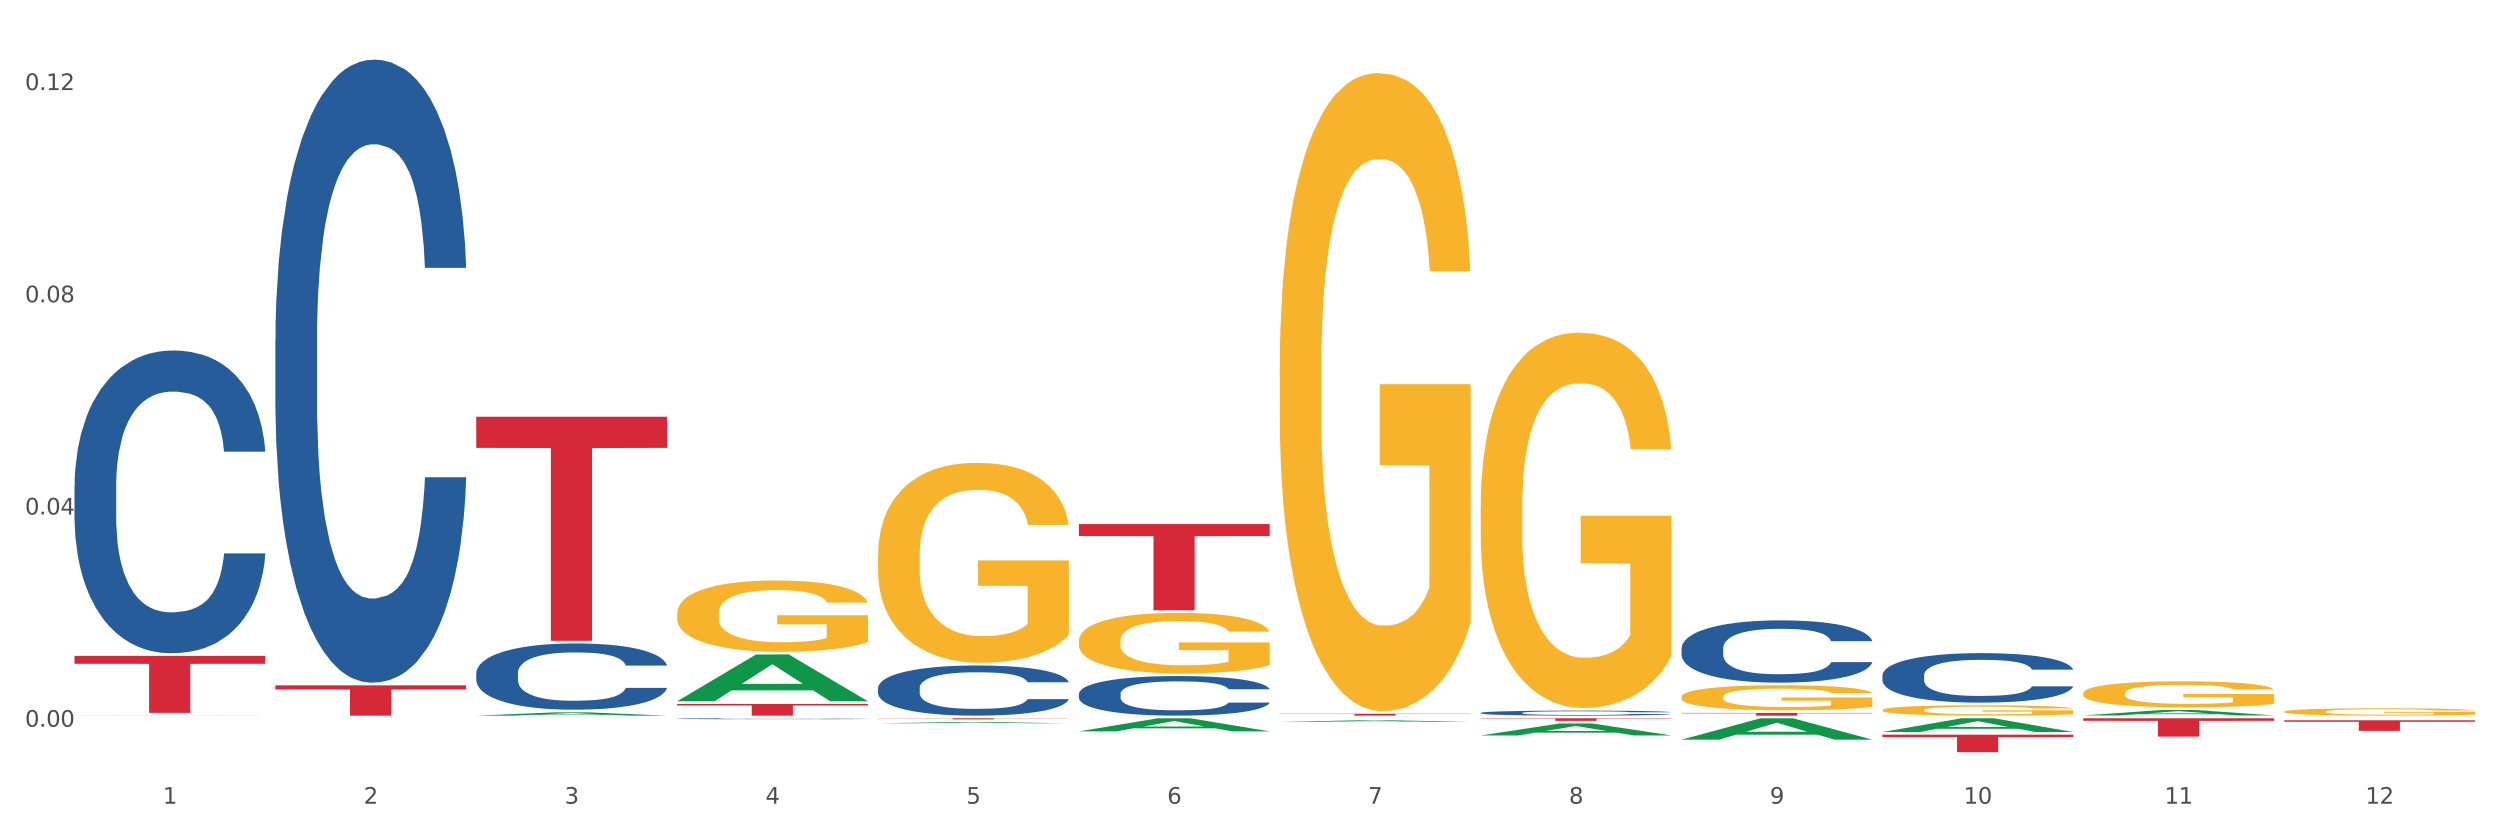 <?xml version="1.0" encoding="utf-8" standalone="no"?>
<!DOCTYPE svg PUBLIC "-//W3C//DTD SVG 1.1//EN"
  "http://www.w3.org/Graphics/SVG/1.1/DTD/svg11.dtd">
<svg xmlns:xlink="http://www.w3.org/1999/xlink" width="1080pt" height="360pt" viewBox="0 0 1080 360" xmlns="http://www.w3.org/2000/svg" version="1.1">
 <rect x="0" y="0" width="1080" height="360" fill="#333333" stroke="none"/>
 <defs>
  <style type="text/css">*{stroke-linejoin: round; stroke-linecap: butt}</style>
 </defs>
 <g id="figure_1">
  <g id="patch_1">
   <path d="M 0 360 
L 1080 360 
L 1080 0 
L 0 0 
z
" style="fill: #ffffff; stroke: #ffffff; stroke-linejoin: miter"/>
  </g>
  <g id="axes_1">
   <g id="matplotlib.axis_1">
    <g id="xtick_1">
     <g id="text_1">
      <!-- 1 -->
      <g style="fill: #4d4d4d" transform="translate(70.342 347.204) scale(0.096 -0.096)">
       <defs>
        <path id="DejaVuSans-31" d="M 794 531 
L 1825 531 
L 1825 4091 
L 703 3866 
L 703 4441 
L 1819 4666 
L 2450 4666 
L 2450 531 
L 3481 531 
L 3481 0 
L 794 0 
L 794 531 
z
" transform="scale(0.016)"/>
       </defs>
       <use xlink:href="#DejaVuSans-31"/>
      </g>
     </g>
    </g>
    <g id="xtick_2">
     <g id="text_2">
      <!-- 2 -->
      <g style="fill: #4d4d4d" transform="translate(157.122 347.204) scale(0.096 -0.096)">
       <defs>
        <path id="DejaVuSans-32" d="M 1228 531 
L 3431 531 
L 3431 0 
L 469 0 
L 469 531 
Q 828 903 1448 1529 
Q 2069 2156 2228 2338 
Q 2531 2678 2651 2914 
Q 2772 3150 2772 3378 
Q 2772 3750 2511 3984 
Q 2250 4219 1831 4219 
Q 1534 4219 1204 4116 
Q 875 4013 500 3803 
L 500 4441 
Q 881 4594 1212 4672 
Q 1544 4750 1819 4750 
Q 2544 4750 2975 4387 
Q 3406 4025 3406 3419 
Q 3406 3131 3298 2873 
Q 3191 2616 2906 2266 
Q 2828 2175 2409 1742 
Q 1991 1309 1228 531 
z
" transform="scale(0.016)"/>
       </defs>
       <use xlink:href="#DejaVuSans-32"/>
      </g>
     </g>
    </g>
    <g id="xtick_3">
     <g id="text_3">
      <!-- 3 -->
      <g style="fill: #4d4d4d" transform="translate(243.902 347.204) scale(0.096 -0.096)">
       <defs>
        <path id="DejaVuSans-33" d="M 2597 2516 
Q 3050 2419 3304 2112 
Q 3559 1806 3559 1356 
Q 3559 666 3084 287 
Q 2609 -91 1734 -91 
Q 1441 -91 1130 -33 
Q 819 25 488 141 
L 488 750 
Q 750 597 1062 519 
Q 1375 441 1716 441 
Q 2309 441 2620 675 
Q 2931 909 2931 1356 
Q 2931 1769 2642 2001 
Q 2353 2234 1838 2234 
L 1294 2234 
L 1294 2753 
L 1863 2753 
Q 2328 2753 2575 2939 
Q 2822 3125 2822 3475 
Q 2822 3834 2567 4026 
Q 2313 4219 1838 4219 
Q 1578 4219 1281 4162 
Q 984 4106 628 3988 
L 628 4550 
Q 988 4650 1302 4700 
Q 1616 4750 1894 4750 
Q 2613 4750 3031 4423 
Q 3450 4097 3450 3541 
Q 3450 3153 3228 2886 
Q 3006 2619 2597 2516 
z
" transform="scale(0.016)"/>
       </defs>
       <use xlink:href="#DejaVuSans-33"/>
      </g>
     </g>
    </g>
    <g id="xtick_4">
     <g id="text_4">
      <!-- 4 -->
      <g style="fill: #4d4d4d" transform="translate(330.683 347.204) scale(0.096 -0.096)">
       <defs>
        <path id="DejaVuSans-34" d="M 2419 4116 
L 825 1625 
L 2419 1625 
L 2419 4116 
z
M 2253 4666 
L 3047 4666 
L 3047 1625 
L 3713 1625 
L 3713 1100 
L 3047 1100 
L 3047 0 
L 2419 0 
L 2419 1100 
L 313 1100 
L 313 1709 
L 2253 4666 
z
" transform="scale(0.016)"/>
       </defs>
       <use xlink:href="#DejaVuSans-34"/>
      </g>
     </g>
    </g>
    <g id="xtick_5">
     <g id="text_5">
      <!-- 5 -->
      <g style="fill: #4d4d4d" transform="translate(417.463 347.204) scale(0.096 -0.096)">
       <defs>
        <path id="DejaVuSans-35" d="M 691 4666 
L 3169 4666 
L 3169 4134 
L 1269 4134 
L 1269 2991 
Q 1406 3038 1543 3061 
Q 1681 3084 1819 3084 
Q 2600 3084 3056 2656 
Q 3513 2228 3513 1497 
Q 3513 744 3044 326 
Q 2575 -91 1722 -91 
Q 1428 -91 1123 -41 
Q 819 9 494 109 
L 494 744 
Q 775 591 1075 516 
Q 1375 441 1709 441 
Q 2250 441 2565 725 
Q 2881 1009 2881 1497 
Q 2881 1984 2565 2268 
Q 2250 2553 1709 2553 
Q 1456 2553 1204 2497 
Q 953 2441 691 2322 
L 691 4666 
z
" transform="scale(0.016)"/>
       </defs>
       <use xlink:href="#DejaVuSans-35"/>
      </g>
     </g>
    </g>
    <g id="xtick_6">
     <g id="text_6">
      <!-- 6 -->
      <g style="fill: #4d4d4d" transform="translate(504.243 347.204) scale(0.096 -0.096)">
       <defs>
        <path id="DejaVuSans-36" d="M 2113 2584 
Q 1688 2584 1439 2293 
Q 1191 2003 1191 1497 
Q 1191 994 1439 701 
Q 1688 409 2113 409 
Q 2538 409 2786 701 
Q 3034 994 3034 1497 
Q 3034 2003 2786 2293 
Q 2538 2584 2113 2584 
z
M 3366 4563 
L 3366 3988 
Q 3128 4100 2886 4159 
Q 2644 4219 2406 4219 
Q 1781 4219 1451 3797 
Q 1122 3375 1075 2522 
Q 1259 2794 1537 2939 
Q 1816 3084 2150 3084 
Q 2853 3084 3261 2657 
Q 3669 2231 3669 1497 
Q 3669 778 3244 343 
Q 2819 -91 2113 -91 
Q 1303 -91 875 529 
Q 447 1150 447 2328 
Q 447 3434 972 4092 
Q 1497 4750 2381 4750 
Q 2619 4750 2861 4703 
Q 3103 4656 3366 4563 
z
" transform="scale(0.016)"/>
       </defs>
       <use xlink:href="#DejaVuSans-36"/>
      </g>
     </g>
    </g>
    <g id="xtick_7">
     <g id="text_7">
      <!-- 7 -->
      <g style="fill: #4d4d4d" transform="translate(591.024 347.204) scale(0.096 -0.096)">
       <defs>
        <path id="DejaVuSans-37" d="M 525 4666 
L 3525 4666 
L 3525 4397 
L 1831 0 
L 1172 0 
L 2766 4134 
L 525 4134 
L 525 4666 
z
" transform="scale(0.016)"/>
       </defs>
       <use xlink:href="#DejaVuSans-37"/>
      </g>
     </g>
    </g>
    <g id="xtick_8">
     <g id="text_8">
      <!-- 8 -->
      <g style="fill: #4d4d4d" transform="translate(677.804 347.204) scale(0.096 -0.096)">
       <defs>
        <path id="DejaVuSans-38" d="M 2034 2216 
Q 1584 2216 1326 1975 
Q 1069 1734 1069 1313 
Q 1069 891 1326 650 
Q 1584 409 2034 409 
Q 2484 409 2743 651 
Q 3003 894 3003 1313 
Q 3003 1734 2745 1975 
Q 2488 2216 2034 2216 
z
M 1403 2484 
Q 997 2584 770 2862 
Q 544 3141 544 3541 
Q 544 4100 942 4425 
Q 1341 4750 2034 4750 
Q 2731 4750 3128 4425 
Q 3525 4100 3525 3541 
Q 3525 3141 3298 2862 
Q 3072 2584 2669 2484 
Q 3125 2378 3379 2068 
Q 3634 1759 3634 1313 
Q 3634 634 3220 271 
Q 2806 -91 2034 -91 
Q 1263 -91 848 271 
Q 434 634 434 1313 
Q 434 1759 690 2068 
Q 947 2378 1403 2484 
z
M 1172 3481 
Q 1172 3119 1398 2916 
Q 1625 2713 2034 2713 
Q 2441 2713 2670 2916 
Q 2900 3119 2900 3481 
Q 2900 3844 2670 4047 
Q 2441 4250 2034 4250 
Q 1625 4250 1398 4047 
Q 1172 3844 1172 3481 
z
" transform="scale(0.016)"/>
       </defs>
       <use xlink:href="#DejaVuSans-38"/>
      </g>
     </g>
    </g>
    <g id="xtick_9">
     <g id="text_9">
      <!-- 9 -->
      <g style="fill: #4d4d4d" transform="translate(764.584 347.204) scale(0.096 -0.096)">
       <defs>
        <path id="DejaVuSans-39" d="M 703 97 
L 703 672 
Q 941 559 1184 500 
Q 1428 441 1663 441 
Q 2288 441 2617 861 
Q 2947 1281 2994 2138 
Q 2813 1869 2534 1725 
Q 2256 1581 1919 1581 
Q 1219 1581 811 2004 
Q 403 2428 403 3163 
Q 403 3881 828 4315 
Q 1253 4750 1959 4750 
Q 2769 4750 3195 4129 
Q 3622 3509 3622 2328 
Q 3622 1225 3098 567 
Q 2575 -91 1691 -91 
Q 1453 -91 1209 -44 
Q 966 3 703 97 
z
M 1959 2075 
Q 2384 2075 2632 2365 
Q 2881 2656 2881 3163 
Q 2881 3666 2632 3958 
Q 2384 4250 1959 4250 
Q 1534 4250 1286 3958 
Q 1038 3666 1038 3163 
Q 1038 2656 1286 2365 
Q 1534 2075 1959 2075 
z
" transform="scale(0.016)"/>
       </defs>
       <use xlink:href="#DejaVuSans-39"/>
      </g>
     </g>
    </g>
    <g id="xtick_10">
     <g id="text_10">
      <!-- 10 -->
      <g style="fill: #4d4d4d" transform="translate(848.311 347.204) scale(0.096 -0.096)">
       <defs>
        <path id="DejaVuSans-30" d="M 2034 4250 
Q 1547 4250 1301 3770 
Q 1056 3291 1056 2328 
Q 1056 1369 1301 889 
Q 1547 409 2034 409 
Q 2525 409 2770 889 
Q 3016 1369 3016 2328 
Q 3016 3291 2770 3770 
Q 2525 4250 2034 4250 
z
M 2034 4750 
Q 2819 4750 3233 4129 
Q 3647 3509 3647 2328 
Q 3647 1150 3233 529 
Q 2819 -91 2034 -91 
Q 1250 -91 836 529 
Q 422 1150 422 2328 
Q 422 3509 836 4129 
Q 1250 4750 2034 4750 
z
" transform="scale(0.016)"/>
       </defs>
       <use xlink:href="#DejaVuSans-31"/>
       <use xlink:href="#DejaVuSans-30" transform="translate(63.623 0)"/>
      </g>
     </g>
    </g>
    <g id="xtick_11">
     <g id="text_11">
      <!-- 11 -->
      <g style="fill: #4d4d4d" transform="translate(935.091 347.204) scale(0.096 -0.096)">
       <use xlink:href="#DejaVuSans-31"/>
       <use xlink:href="#DejaVuSans-31" transform="translate(63.623 0)"/>
      </g>
     </g>
    </g>
    <g id="xtick_12">
     <g id="text_12">
      <!-- 12 -->
      <g style="fill: #4d4d4d" transform="translate(1021.871 347.204) scale(0.096 -0.096)">
       <use xlink:href="#DejaVuSans-31"/>
       <use xlink:href="#DejaVuSans-32" transform="translate(63.623 0)"/>
      </g>
     </g>
    </g>
    <g id="xtick_13"/>
    <g id="xtick_14"/>
    <g id="xtick_15"/>
    <g id="xtick_16"/>
    <g id="xtick_17"/>
    <g id="xtick_18"/>
    <g id="xtick_19"/>
    <g id="xtick_20"/>
    <g id="xtick_21"/>
    <g id="xtick_22"/>
    <g id="xtick_23"/>
   </g>
   <g id="matplotlib.axis_2">
    <g id="ytick_1">
     <g id="text_13">
      <!-- 0.00 -->
      <g style="fill: #4d4d4d" transform="translate(10.8 313.944) scale(0.096 -0.096)">
       <defs>
        <path id="DejaVuSans-2e" d="M 684 794 
L 1344 794 
L 1344 0 
L 684 0 
L 684 794 
z
" transform="scale(0.016)"/>
       </defs>
       <use xlink:href="#DejaVuSans-30"/>
       <use xlink:href="#DejaVuSans-2e" transform="translate(63.623 0)"/>
       <use xlink:href="#DejaVuSans-30" transform="translate(95.41 0)"/>
       <use xlink:href="#DejaVuSans-30" transform="translate(159.033 0)"/>
      </g>
     </g>
    </g>
    <g id="ytick_2">
     <g id="text_14">
      <!-- 0.04 -->
      <g style="fill: #4d4d4d" transform="translate(10.8 222.265) scale(0.096 -0.096)">
       <use xlink:href="#DejaVuSans-30"/>
       <use xlink:href="#DejaVuSans-2e" transform="translate(63.623 0)"/>
       <use xlink:href="#DejaVuSans-30" transform="translate(95.41 0)"/>
       <use xlink:href="#DejaVuSans-34" transform="translate(159.033 0)"/>
      </g>
     </g>
    </g>
    <g id="ytick_3">
     <g id="text_15">
      <!-- 0.08 -->
      <g style="fill: #4d4d4d" transform="translate(10.8 130.587) scale(0.096 -0.096)">
       <use xlink:href="#DejaVuSans-30"/>
       <use xlink:href="#DejaVuSans-2e" transform="translate(63.623 0)"/>
       <use xlink:href="#DejaVuSans-30" transform="translate(95.41 0)"/>
       <use xlink:href="#DejaVuSans-38" transform="translate(159.033 0)"/>
      </g>
     </g>
    </g>
    <g id="ytick_4">
     <g id="text_16">
      <!-- 0.12 -->
      <g style="fill: #4d4d4d" transform="translate(10.8 38.908) scale(0.096 -0.096)">
       <use xlink:href="#DejaVuSans-30"/>
       <use xlink:href="#DejaVuSans-2e" transform="translate(63.623 0)"/>
       <use xlink:href="#DejaVuSans-31" transform="translate(95.41 0)"/>
       <use xlink:href="#DejaVuSans-32" transform="translate(159.033 0)"/>
      </g>
     </g>
    </g>
    <g id="ytick_5"/>
    <g id="ytick_6"/>
    <g id="ytick_7"/>
   </g>
   <g id="PolyCollection_1">
    <path d="M 32.175 309.158 
L 32.26 309.158 
L 66.256 309.095 
L 80.365 309.095 
L 114.616 309.159 
L 98.298 309.159 
L 90.904 309.144 
L 55.803 309.144 
L 55.548 309.144 
L 48.408 309.159 
L 32.175 309.159 
L 32.175 309.158 
L 60.222 309.135 
L 86.484 309.135 
L 73.481 309.109 
L 73.311 309.109 
L 73.141 309.109 
L 60.137 309.135 
L 60.222 309.135 
L 32.175 309.158 
z
" clip-path="url(#pa717c712f7)" style="fill: #109648"/>
    <path d="M 205.736 180.015 
L 288.177 180.015 
L 288.177 193.469 
L 255.747 193.56 
L 255.747 276.828 
L 237.97 276.828 
L 237.97 193.56 
L 205.736 193.469 
L 205.736 180.106 
L 205.736 180.015 
z
" clip-path="url(#pa717c712f7)" style="fill: #d62839"/>
    <path d="M 292.516 304.097 
L 374.957 304.097 
L 374.957 304.801 
L 342.528 304.805 
L 342.528 309.159 
L 324.75 309.159 
L 324.75 304.805 
L 292.516 304.801 
L 292.516 304.102 
L 292.516 304.097 
z
" clip-path="url(#pa717c712f7)" style="fill: #d62839"/>
    <path d="M 379.296 310.297 
L 461.738 310.297 
L 461.738 310.364 
L 429.308 310.365 
L 429.308 310.782 
L 411.531 310.782 
L 411.531 310.365 
L 379.296 310.364 
L 379.296 310.297 
L 379.296 310.297 
z
" clip-path="url(#pa717c712f7)" style="fill: #d62839"/>
    <path d="M 466.077 226.4 
L 548.518 226.4 
L 548.518 231.574 
L 516.088 231.609 
L 516.088 263.633 
L 498.311 263.633 
L 498.311 231.609 
L 466.077 231.574 
L 466.077 226.435 
L 466.077 226.4 
z
" clip-path="url(#pa717c712f7)" style="fill: #d62839"/>
    <path d="M 552.857 308.339 
L 635.298 308.339 
L 635.298 308.453 
L 602.869 308.453 
L 602.869 309.159 
L 585.091 309.159 
L 585.091 308.453 
L 552.857 308.453 
L 552.857 308.34 
L 552.857 308.339 
z
" clip-path="url(#pa717c712f7)" style="fill: #d62839"/>
    <path d="M 813.198 291.76 
L 813.295 291.74 
L 813.295 291.194 
L 813.588 290.452 
L 814.66 289.085 
L 816.024 288.05 
L 818.363 286.839 
L 819.63 286.332 
L 821.286 285.765 
L 824.697 284.848 
L 828.595 284.066 
L 831.323 283.637 
L 833.37 283.364 
L 837.95 282.875 
L 840.581 282.661 
L 843.31 282.485 
L 845.648 282.368 
L 849.546 282.231 
L 852.665 282.172 
L 856.27 282.153 
L 859.291 282.172 
L 863.286 282.251 
L 869.133 282.485 
L 871.375 282.622 
L 874.396 282.856 
L 877.514 283.168 
L 880.048 283.481 
L 882.971 283.93 
L 885.992 284.516 
L 888.915 285.258 
L 890.962 285.941 
L 892.618 286.663 
L 894.08 287.542 
L 895.152 288.499 
L 895.639 289.3 
L 877.806 289.3 
L 877.319 288.577 
L 876.345 287.796 
L 875.37 287.269 
L 874.298 286.839 
L 872.642 286.351 
L 871.18 286.039 
L 868.744 285.668 
L 866.502 285.433 
L 864.651 285.297 
L 862.409 285.179 
L 857.634 285.062 
L 854.224 285.062 
L 852.08 285.101 
L 849.449 285.199 
L 847.207 285.336 
L 844.576 285.57 
L 842.53 285.824 
L 840.484 286.156 
L 839.314 286.39 
L 837.56 286.82 
L 836.391 287.171 
L 834.832 287.776 
L 833.955 288.206 
L 832.395 289.319 
L 831.713 290.139 
L 831.421 290.705 
L 831.226 291.33 
L 831.226 294.376 
L 831.811 295.743 
L 832.298 296.329 
L 833.077 296.993 
L 834.539 297.852 
L 836.683 298.692 
L 838.924 299.297 
L 840.776 299.668 
L 842.53 299.941 
L 844.284 300.156 
L 846.428 300.351 
L 848.182 300.469 
L 850.813 300.586 
L 853.931 300.644 
L 856.368 300.644 
L 861.338 300.547 
L 863.579 300.449 
L 865.723 300.312 
L 868.061 300.098 
L 869.913 299.863 
L 870.985 299.688 
L 872.739 299.317 
L 874.103 298.926 
L 875.273 298.477 
L 876.052 298.086 
L 876.929 297.501 
L 877.611 296.837 
L 877.806 296.485 
L 895.639 296.485 
L 895.25 297.188 
L 894.567 297.872 
L 893.203 298.789 
L 892.131 299.317 
L 890.475 299.961 
L 888.72 300.508 
L 886.284 301.113 
L 884.043 301.562 
L 881.704 301.953 
L 879.171 302.304 
L 874.59 302.792 
L 872.934 302.929 
L 869.426 303.163 
L 866.697 303.3 
L 862.702 303.437 
L 858.609 303.515 
L 854.321 303.534 
L 850.521 303.495 
L 846.33 303.378 
L 843.699 303.261 
L 840.776 303.085 
L 837.365 302.812 
L 834.149 302.48 
L 831.129 302.089 
L 828.303 301.64 
L 825.671 301.133 
L 822.261 300.293 
L 819.727 299.473 
L 817.876 298.711 
L 816.609 298.067 
L 815.342 297.247 
L 814.66 296.681 
L 813.588 295.314 
L 813.198 294.044 
L 813.198 291.76 
z
" clip-path="url(#pa717c712f7)" style="fill: #255c99"/>
    <path d="M 726.418 280.087 
L 726.515 280.062 
L 726.515 279.374 
L 726.807 278.441 
L 727.879 276.721 
L 729.244 275.419 
L 731.582 273.896 
L 732.849 273.257 
L 734.506 272.545 
L 737.917 271.39 
L 741.815 270.408 
L 744.543 269.867 
L 746.589 269.523 
L 751.17 268.909 
L 753.801 268.639 
L 756.529 268.418 
L 758.868 268.27 
L 762.766 268.098 
L 765.884 268.025 
L 769.49 268 
L 772.511 268.025 
L 776.506 268.123 
L 782.353 268.418 
L 784.594 268.59 
L 787.615 268.884 
L 790.734 269.278 
L 793.267 269.671 
L 796.191 270.236 
L 799.212 270.973 
L 802.135 271.906 
L 804.181 272.766 
L 805.838 273.675 
L 807.3 274.78 
L 808.372 275.984 
L 808.859 276.991 
L 791.026 276.991 
L 790.539 276.082 
L 789.564 275.1 
L 788.59 274.436 
L 787.518 273.896 
L 785.861 273.282 
L 784.399 272.889 
L 781.963 272.422 
L 779.722 272.127 
L 777.87 271.955 
L 775.629 271.808 
L 770.854 271.66 
L 767.443 271.66 
L 765.3 271.71 
L 762.668 271.832 
L 760.427 272.004 
L 757.796 272.299 
L 755.75 272.619 
L 753.703 273.036 
L 752.534 273.331 
L 750.78 273.871 
L 749.61 274.314 
L 748.051 275.075 
L 747.174 275.616 
L 745.615 277.016 
L 744.933 278.048 
L 744.641 278.76 
L 744.446 279.546 
L 744.446 283.378 
L 745.03 285.098 
L 745.518 285.835 
L 746.297 286.67 
L 747.759 287.751 
L 749.903 288.807 
L 752.144 289.569 
L 753.996 290.036 
L 755.75 290.38 
L 757.504 290.65 
L 759.648 290.896 
L 761.402 291.043 
L 764.033 291.19 
L 767.151 291.264 
L 769.587 291.264 
L 774.557 291.141 
L 776.798 291.018 
L 778.942 290.846 
L 781.281 290.576 
L 783.133 290.281 
L 784.205 290.06 
L 785.959 289.594 
L 787.323 289.102 
L 788.492 288.537 
L 789.272 288.046 
L 790.149 287.309 
L 790.831 286.474 
L 791.026 286.031 
L 808.859 286.031 
L 808.469 286.916 
L 807.787 287.776 
L 806.423 288.93 
L 805.351 289.594 
L 803.694 290.404 
L 801.94 291.092 
L 799.504 291.854 
L 797.263 292.419 
L 794.924 292.91 
L 792.39 293.352 
L 787.81 293.966 
L 786.154 294.138 
L 782.645 294.433 
L 779.917 294.605 
L 775.921 294.777 
L 771.829 294.875 
L 767.541 294.9 
L 763.74 294.851 
L 759.55 294.703 
L 756.919 294.556 
L 753.996 294.335 
L 750.585 293.991 
L 747.369 293.573 
L 744.348 293.082 
L 741.522 292.517 
L 738.891 291.878 
L 735.48 290.822 
L 732.947 289.79 
L 731.095 288.832 
L 729.828 288.021 
L 728.562 286.99 
L 727.879 286.277 
L 726.807 284.558 
L 726.418 282.961 
L 726.418 280.087 
z
" clip-path="url(#pa717c712f7)" style="fill: #255c99"/>
    <path d="M 639.637 307.96 
L 639.735 307.958 
L 639.735 307.902 
L 640.027 307.827 
L 641.099 307.688 
L 642.463 307.582 
L 644.802 307.459 
L 646.069 307.407 
L 647.726 307.35 
L 651.136 307.256 
L 655.034 307.177 
L 657.763 307.133 
L 659.809 307.105 
L 664.389 307.056 
L 667.02 307.034 
L 669.749 307.016 
L 672.088 307.004 
L 675.986 306.99 
L 679.104 306.984 
L 682.71 306.982 
L 685.73 306.984 
L 689.726 306.992 
L 695.573 307.016 
L 697.814 307.03 
L 700.835 307.054 
L 703.953 307.085 
L 706.487 307.117 
L 709.41 307.163 
L 712.431 307.223 
L 715.355 307.298 
L 717.401 307.368 
L 719.058 307.441 
L 720.519 307.531 
L 721.591 307.628 
L 722.079 307.71 
L 704.246 307.71 
L 703.758 307.636 
L 702.784 307.557 
L 701.809 307.503 
L 700.737 307.459 
L 699.081 307.409 
L 697.619 307.378 
L 695.183 307.34 
L 692.942 307.316 
L 691.09 307.302 
L 688.849 307.29 
L 684.074 307.278 
L 680.663 307.278 
L 678.519 307.282 
L 675.888 307.292 
L 673.647 307.306 
L 671.016 307.33 
L 668.969 307.356 
L 666.923 307.39 
L 665.754 307.413 
L 663.999 307.457 
L 662.83 307.493 
L 661.271 307.555 
L 660.394 307.598 
L 658.835 307.712 
L 658.153 307.795 
L 657.86 307.853 
L 657.665 307.916 
L 657.665 308.226 
L 658.25 308.366 
L 658.737 308.425 
L 659.517 308.493 
L 660.979 308.58 
L 663.122 308.666 
L 665.364 308.727 
L 667.215 308.765 
L 668.969 308.793 
L 670.723 308.815 
L 672.867 308.835 
L 674.621 308.847 
L 677.252 308.858 
L 680.371 308.864 
L 682.807 308.864 
L 687.777 308.854 
L 690.018 308.845 
L 692.162 308.831 
L 694.501 308.809 
L 696.352 308.785 
L 697.424 308.767 
L 699.178 308.729 
L 700.543 308.689 
L 701.712 308.644 
L 702.492 308.604 
L 703.369 308.544 
L 704.051 308.477 
L 704.246 308.441 
L 722.079 308.441 
L 721.689 308.513 
L 721.007 308.582 
L 719.642 308.676 
L 718.571 308.729 
L 716.914 308.795 
L 715.16 308.85 
L 712.724 308.912 
L 710.482 308.958 
L 708.144 308.998 
L 705.61 309.033 
L 701.03 309.083 
L 699.373 309.097 
L 695.865 309.121 
L 693.136 309.135 
L 689.141 309.149 
L 685.048 309.157 
L 680.761 309.159 
L 676.96 309.155 
L 672.77 309.143 
L 670.139 309.131 
L 667.215 309.113 
L 663.805 309.085 
L 660.589 309.051 
L 657.568 309.011 
L 654.742 308.966 
L 652.111 308.914 
L 648.7 308.829 
L 646.166 308.745 
L 644.315 308.668 
L 643.048 308.602 
L 641.781 308.519 
L 641.099 308.461 
L 640.027 308.322 
L 639.637 308.193 
L 639.637 307.96 
z
" clip-path="url(#pa717c712f7)" style="fill: #255c99"/>
    <path d="M 466.077 299.734 
L 466.174 299.718 
L 466.174 299.28 
L 466.466 298.687 
L 467.538 297.592 
L 468.903 296.764 
L 471.241 295.795 
L 472.508 295.389 
L 474.165 294.935 
L 477.576 294.201 
L 481.474 293.576 
L 484.202 293.232 
L 486.248 293.013 
L 490.829 292.622 
L 493.46 292.45 
L 496.188 292.31 
L 498.527 292.216 
L 502.425 292.106 
L 505.543 292.059 
L 509.149 292.044 
L 512.17 292.059 
L 516.165 292.122 
L 522.012 292.31 
L 524.253 292.419 
L 527.274 292.607 
L 530.393 292.857 
L 532.926 293.107 
L 535.85 293.466 
L 538.871 293.935 
L 541.794 294.529 
L 543.84 295.076 
L 545.497 295.654 
L 546.959 296.358 
L 548.031 297.124 
L 548.518 297.764 
L 530.685 297.764 
L 530.198 297.186 
L 529.223 296.561 
L 528.249 296.139 
L 527.177 295.795 
L 525.52 295.404 
L 524.058 295.154 
L 521.622 294.857 
L 519.381 294.67 
L 517.529 294.56 
L 515.288 294.466 
L 510.513 294.373 
L 507.102 294.373 
L 504.959 294.404 
L 502.327 294.482 
L 500.086 294.591 
L 497.455 294.779 
L 495.409 294.982 
L 493.362 295.248 
L 492.193 295.436 
L 490.439 295.779 
L 489.269 296.061 
L 487.71 296.545 
L 486.833 296.889 
L 485.274 297.78 
L 484.592 298.436 
L 484.3 298.89 
L 484.105 299.39 
L 484.105 301.828 
L 484.689 302.922 
L 485.177 303.391 
L 485.956 303.923 
L 487.418 304.61 
L 489.562 305.282 
L 491.803 305.767 
L 493.655 306.064 
L 495.409 306.283 
L 497.163 306.455 
L 499.307 306.611 
L 501.061 306.705 
L 503.692 306.798 
L 506.81 306.845 
L 509.246 306.845 
L 514.216 306.767 
L 516.457 306.689 
L 518.601 306.58 
L 520.94 306.408 
L 522.792 306.22 
L 523.864 306.079 
L 525.618 305.783 
L 526.982 305.47 
L 528.151 305.11 
L 528.931 304.798 
L 529.808 304.329 
L 530.49 303.798 
L 530.685 303.516 
L 548.518 303.516 
L 548.128 304.079 
L 547.446 304.626 
L 546.082 305.361 
L 545.01 305.783 
L 543.353 306.298 
L 541.599 306.736 
L 539.163 307.22 
L 536.922 307.58 
L 534.583 307.893 
L 532.049 308.174 
L 527.469 308.565 
L 525.813 308.674 
L 522.304 308.862 
L 519.576 308.971 
L 515.58 309.08 
L 511.488 309.143 
L 507.2 309.159 
L 503.399 309.127 
L 499.209 309.034 
L 496.578 308.94 
L 493.655 308.799 
L 490.244 308.58 
L 487.028 308.315 
L 484.007 308.002 
L 481.181 307.642 
L 478.55 307.236 
L 475.139 306.564 
L 472.606 305.908 
L 470.754 305.298 
L 469.487 304.782 
L 468.221 304.126 
L 467.538 303.672 
L 466.466 302.578 
L 466.077 301.562 
L 466.077 299.734 
z
" clip-path="url(#pa717c712f7)" style="fill: #255c99"/>
    <path d="M 379.296 297.224 
L 379.394 297.204 
L 379.394 296.65 
L 379.686 295.898 
L 380.758 294.512 
L 382.122 293.463 
L 384.461 292.236 
L 385.728 291.721 
L 387.385 291.147 
L 390.795 290.217 
L 394.693 289.425 
L 397.422 288.99 
L 399.468 288.713 
L 404.048 288.218 
L 406.679 288 
L 409.408 287.822 
L 411.747 287.703 
L 415.645 287.565 
L 418.763 287.505 
L 422.369 287.486 
L 425.389 287.505 
L 429.385 287.585 
L 435.232 287.822 
L 437.473 287.961 
L 440.494 288.198 
L 443.612 288.515 
L 446.146 288.832 
L 449.069 289.287 
L 452.09 289.881 
L 455.014 290.633 
L 457.06 291.325 
L 458.717 292.058 
L 460.178 292.948 
L 461.25 293.918 
L 461.738 294.73 
L 443.905 294.73 
L 443.417 293.997 
L 442.443 293.206 
L 441.468 292.671 
L 440.396 292.236 
L 438.74 291.741 
L 437.278 291.424 
L 434.842 291.048 
L 432.601 290.811 
L 430.749 290.672 
L 428.508 290.554 
L 423.733 290.435 
L 420.322 290.435 
L 418.178 290.474 
L 415.547 290.573 
L 413.306 290.712 
L 410.675 290.949 
L 408.628 291.207 
L 406.582 291.543 
L 405.413 291.781 
L 403.658 292.216 
L 402.489 292.572 
L 400.93 293.186 
L 400.053 293.621 
L 398.494 294.75 
L 397.812 295.581 
L 397.519 296.155 
L 397.324 296.788 
L 397.324 299.876 
L 397.909 301.261 
L 398.396 301.855 
L 399.176 302.528 
L 400.638 303.399 
L 402.781 304.25 
L 405.023 304.864 
L 406.874 305.24 
L 408.628 305.517 
L 410.382 305.734 
L 412.526 305.932 
L 414.28 306.051 
L 416.911 306.17 
L 420.03 306.229 
L 422.466 306.229 
L 427.436 306.13 
L 429.677 306.031 
L 431.821 305.893 
L 434.16 305.675 
L 436.011 305.438 
L 437.083 305.259 
L 438.837 304.883 
L 440.202 304.488 
L 441.371 304.032 
L 442.151 303.636 
L 443.028 303.043 
L 443.71 302.37 
L 443.905 302.013 
L 461.738 302.013 
L 461.348 302.726 
L 460.666 303.419 
L 459.301 304.349 
L 458.23 304.883 
L 456.573 305.537 
L 454.819 306.091 
L 452.383 306.704 
L 450.141 307.16 
L 447.803 307.555 
L 445.269 307.912 
L 440.689 308.406 
L 439.032 308.545 
L 435.524 308.783 
L 432.795 308.921 
L 428.8 309.06 
L 424.707 309.139 
L 420.42 309.159 
L 416.619 309.119 
L 412.429 309 
L 409.798 308.881 
L 406.874 308.703 
L 403.464 308.426 
L 400.248 308.09 
L 397.227 307.694 
L 394.401 307.239 
L 391.77 306.724 
L 388.359 305.873 
L 385.825 305.042 
L 383.974 304.27 
L 382.707 303.617 
L 381.44 302.785 
L 380.758 302.211 
L 379.686 300.826 
L 379.296 299.539 
L 379.296 297.224 
z
" clip-path="url(#pa717c712f7)" style="fill: #255c99"/>
    <path d="M 292.516 310.485 
L 292.613 310.485 
L 292.613 310.474 
L 292.906 310.459 
L 293.978 310.433 
L 295.342 310.412 
L 297.681 310.389 
L 298.948 310.379 
L 300.604 310.367 
L 304.015 310.35 
L 307.913 310.334 
L 310.641 310.326 
L 312.688 310.32 
L 317.268 310.311 
L 319.899 310.307 
L 322.628 310.303 
L 324.966 310.301 
L 328.864 310.298 
L 331.983 310.297 
L 335.588 310.297 
L 338.609 310.297 
L 342.604 310.299 
L 348.451 310.303 
L 350.693 310.306 
L 353.714 310.311 
L 356.832 310.317 
L 359.366 310.323 
L 362.289 310.332 
L 365.31 310.343 
L 368.233 310.358 
L 370.28 310.371 
L 371.936 310.385 
L 373.398 310.402 
L 374.47 310.421 
L 374.957 310.437 
L 357.124 310.437 
L 356.637 310.423 
L 355.663 310.407 
L 354.688 310.397 
L 353.616 310.389 
L 351.96 310.379 
L 350.498 310.373 
L 348.062 310.366 
L 345.82 310.361 
L 343.969 310.358 
L 341.727 310.356 
L 336.952 310.354 
L 333.542 310.354 
L 331.398 310.354 
L 328.767 310.356 
L 326.525 310.359 
L 323.894 310.364 
L 321.848 310.369 
L 319.802 310.375 
L 318.632 310.38 
L 316.878 310.388 
L 315.709 310.395 
L 314.15 310.407 
L 313.273 310.415 
L 311.713 310.437 
L 311.031 310.453 
L 310.739 310.464 
L 310.544 310.477 
L 310.544 310.536 
L 311.129 310.563 
L 311.616 310.574 
L 312.395 310.587 
L 313.857 310.604 
L 316.001 310.621 
L 318.242 310.633 
L 320.094 310.64 
L 321.848 310.645 
L 323.602 310.649 
L 325.746 310.653 
L 327.5 310.656 
L 330.131 310.658 
L 333.249 310.659 
L 335.686 310.659 
L 340.655 310.657 
L 342.897 310.655 
L 345.041 310.652 
L 347.379 310.648 
L 349.231 310.644 
L 350.303 310.64 
L 352.057 310.633 
L 353.421 310.625 
L 354.591 310.617 
L 355.37 310.609 
L 356.247 310.597 
L 356.929 310.584 
L 357.124 310.577 
L 374.957 310.577 
L 374.568 310.591 
L 373.885 310.605 
L 372.521 310.623 
L 371.449 310.633 
L 369.793 310.646 
L 368.038 310.656 
L 365.602 310.668 
L 363.361 310.677 
L 361.022 310.685 
L 358.489 310.691 
L 353.908 310.701 
L 352.252 310.704 
L 348.744 310.708 
L 346.015 310.711 
L 342.02 310.714 
L 337.927 310.715 
L 333.639 310.716 
L 329.839 310.715 
L 325.648 310.713 
L 323.017 310.71 
L 320.094 310.707 
L 316.683 310.701 
L 313.467 310.695 
L 310.447 310.687 
L 307.621 310.678 
L 304.989 310.669 
L 301.579 310.652 
L 299.045 310.636 
L 297.194 310.621 
L 295.927 310.608 
L 294.66 310.592 
L 293.978 310.581 
L 292.906 310.555 
L 292.516 310.53 
L 292.516 310.485 
z
" clip-path="url(#pa717c712f7)" style="fill: #255c99"/>
    <path d="M 205.736 290.827 
L 205.833 290.801 
L 205.833 290.069 
L 206.125 289.076 
L 207.197 287.246 
L 208.562 285.861 
L 210.9 284.24 
L 212.167 283.56 
L 213.824 282.802 
L 217.235 281.574 
L 221.133 280.528 
L 223.861 279.953 
L 225.907 279.587 
L 230.488 278.933 
L 233.119 278.646 
L 235.847 278.411 
L 238.186 278.254 
L 242.084 278.071 
L 245.202 277.992 
L 248.808 277.966 
L 251.829 277.992 
L 255.824 278.097 
L 261.671 278.411 
L 263.912 278.594 
L 266.933 278.907 
L 270.052 279.326 
L 272.585 279.744 
L 275.509 280.345 
L 278.53 281.129 
L 281.453 282.123 
L 283.499 283.037 
L 285.156 284.005 
L 286.618 285.181 
L 287.69 286.462 
L 288.177 287.534 
L 270.344 287.534 
L 269.857 286.566 
L 268.882 285.521 
L 267.908 284.815 
L 266.836 284.24 
L 265.179 283.586 
L 263.717 283.168 
L 261.281 282.671 
L 259.04 282.358 
L 257.188 282.175 
L 254.947 282.018 
L 250.172 281.861 
L 246.761 281.861 
L 244.618 281.913 
L 241.986 282.044 
L 239.745 282.227 
L 237.114 282.541 
L 235.068 282.881 
L 233.021 283.325 
L 231.852 283.639 
L 230.098 284.214 
L 228.928 284.684 
L 227.369 285.495 
L 226.492 286.07 
L 224.933 287.56 
L 224.251 288.658 
L 223.959 289.416 
L 223.764 290.252 
L 223.764 294.33 
L 224.348 296.16 
L 224.836 296.944 
L 225.615 297.833 
L 227.077 298.983 
L 229.221 300.107 
L 231.462 300.917 
L 233.314 301.414 
L 235.068 301.78 
L 236.822 302.067 
L 238.966 302.329 
L 240.72 302.486 
L 243.351 302.642 
L 246.469 302.721 
L 248.905 302.721 
L 253.875 302.59 
L 256.116 302.459 
L 258.26 302.276 
L 260.599 301.989 
L 262.451 301.675 
L 263.523 301.44 
L 265.277 300.943 
L 266.641 300.421 
L 267.81 299.819 
L 268.59 299.296 
L 269.467 298.512 
L 270.149 297.624 
L 270.344 297.153 
L 288.177 297.153 
L 287.787 298.094 
L 287.105 299.009 
L 285.741 300.238 
L 284.669 300.943 
L 283.012 301.806 
L 281.258 302.538 
L 278.822 303.348 
L 276.581 303.949 
L 274.242 304.472 
L 271.708 304.943 
L 267.128 305.596 
L 265.472 305.779 
L 261.963 306.093 
L 259.235 306.276 
L 255.239 306.459 
L 251.147 306.563 
L 246.859 306.59 
L 243.058 306.537 
L 238.868 306.38 
L 236.237 306.224 
L 233.314 305.988 
L 229.903 305.622 
L 226.687 305.178 
L 223.666 304.655 
L 220.84 304.054 
L 218.209 303.374 
L 214.798 302.25 
L 212.265 301.152 
L 210.413 300.133 
L 209.146 299.27 
L 207.88 298.172 
L 207.197 297.414 
L 206.125 295.585 
L 205.736 293.886 
L 205.736 290.827 
z
" clip-path="url(#pa717c712f7)" style="fill: #255c99"/>
    <path d="M 118.955 146.7 
L 119.053 146.454 
L 119.053 139.571 
L 119.345 130.23 
L 120.417 113.023 
L 121.781 99.995 
L 124.12 84.755 
L 125.387 78.364 
L 127.044 71.235 
L 130.454 59.682 
L 134.352 49.849 
L 137.081 44.441 
L 139.127 41 
L 143.707 34.855 
L 146.338 32.151 
L 149.067 29.938 
L 151.406 28.463 
L 155.304 26.743 
L 158.422 26.005 
L 162.028 25.759 
L 165.048 26.005 
L 169.044 26.989 
L 174.891 29.938 
L 177.132 31.659 
L 180.153 34.609 
L 183.271 38.542 
L 185.805 42.475 
L 188.728 48.129 
L 191.749 55.503 
L 194.673 64.844 
L 196.719 73.447 
L 198.376 82.542 
L 199.837 93.604 
L 200.909 105.649 
L 201.397 115.727 
L 183.564 115.727 
L 183.076 106.632 
L 182.102 96.8 
L 181.127 90.163 
L 180.055 84.755 
L 178.399 78.609 
L 176.937 74.676 
L 174.501 70.006 
L 172.26 67.056 
L 170.408 65.335 
L 168.167 63.861 
L 163.392 62.386 
L 159.981 62.386 
L 157.837 62.877 
L 155.206 64.106 
L 152.965 65.827 
L 150.334 68.777 
L 148.287 71.972 
L 146.241 76.151 
L 145.071 79.101 
L 143.317 84.509 
L 142.148 88.934 
L 140.589 96.554 
L 139.712 101.962 
L 138.153 115.973 
L 137.471 126.297 
L 137.178 133.426 
L 136.983 141.292 
L 136.983 179.639 
L 137.568 196.846 
L 138.055 204.22 
L 138.835 212.578 
L 140.297 223.394 
L 142.44 233.963 
L 144.682 241.584 
L 146.533 246.254 
L 148.287 249.696 
L 150.041 252.4 
L 152.185 254.858 
L 153.939 256.333 
L 156.57 257.807 
L 159.689 258.545 
L 162.125 258.545 
L 167.095 257.316 
L 169.336 256.087 
L 171.48 254.366 
L 173.819 251.662 
L 175.67 248.712 
L 176.742 246.5 
L 178.496 241.83 
L 179.861 236.913 
L 181.03 231.26 
L 181.81 226.343 
L 182.687 218.969 
L 183.369 210.611 
L 183.564 206.187 
L 201.397 206.187 
L 201.007 215.036 
L 200.325 223.639 
L 198.96 235.193 
L 197.889 241.83 
L 196.232 249.941 
L 194.478 256.824 
L 192.042 264.444 
L 189.8 270.098 
L 187.462 275.014 
L 184.928 279.439 
L 180.348 285.584 
L 178.691 287.305 
L 175.183 290.255 
L 172.454 291.975 
L 168.459 293.696 
L 164.366 294.679 
L 160.079 294.925 
L 156.278 294.434 
L 152.088 292.959 
L 149.457 291.484 
L 146.533 289.272 
L 143.123 285.83 
L 139.907 281.651 
L 136.886 276.735 
L 134.06 271.081 
L 131.429 264.69 
L 128.018 254.12 
L 125.484 243.796 
L 123.633 234.209 
L 122.366 226.097 
L 121.099 215.773 
L 120.417 208.645 
L 119.345 191.438 
L 118.955 175.46 
L 118.955 146.7 
z
" clip-path="url(#pa717c712f7)" style="fill: #255c99"/>
    <path d="M 32.175 210.173 
L 32.272 210.053 
L 32.272 206.709 
L 32.565 202.17 
L 33.637 193.809 
L 35.001 187.479 
L 37.34 180.074 
L 38.607 176.968 
L 40.263 173.504 
L 43.674 167.891 
L 47.572 163.113 
L 50.3 160.485 
L 52.347 158.813 
L 56.927 155.827 
L 59.558 154.513 
L 62.287 153.438 
L 64.625 152.722 
L 68.523 151.886 
L 71.642 151.527 
L 75.247 151.408 
L 78.268 151.527 
L 82.263 152.005 
L 88.11 153.438 
L 90.352 154.275 
L 93.373 155.708 
L 96.491 157.619 
L 99.025 159.53 
L 101.948 162.277 
L 104.969 165.86 
L 107.892 170.399 
L 109.939 174.579 
L 111.595 178.999 
L 113.057 184.374 
L 114.129 190.226 
L 114.616 195.123 
L 96.783 195.123 
L 96.296 190.704 
L 95.322 185.926 
L 94.347 182.701 
L 93.275 180.074 
L 91.619 177.088 
L 90.157 175.177 
L 87.721 172.907 
L 85.479 171.474 
L 83.628 170.638 
L 81.386 169.921 
L 76.611 169.205 
L 73.201 169.205 
L 71.057 169.444 
L 68.426 170.041 
L 66.184 170.877 
L 63.553 172.31 
L 61.507 173.863 
L 59.461 175.893 
L 58.291 177.327 
L 56.537 179.954 
L 55.368 182.104 
L 53.809 185.807 
L 52.932 188.435 
L 51.372 195.243 
L 50.69 200.259 
L 50.398 203.723 
L 50.203 207.545 
L 50.203 226.178 
L 50.788 234.539 
L 51.275 238.122 
L 52.054 242.183 
L 53.516 247.438 
L 55.66 252.574 
L 57.901 256.277 
L 59.753 258.546 
L 61.507 260.218 
L 63.261 261.532 
L 65.405 262.727 
L 67.159 263.443 
L 69.79 264.16 
L 72.908 264.518 
L 75.345 264.518 
L 80.314 263.921 
L 82.556 263.324 
L 84.7 262.488 
L 87.038 261.174 
L 88.89 259.741 
L 89.962 258.666 
L 91.716 256.396 
L 93.08 254.007 
L 94.25 251.26 
L 95.029 248.871 
L 95.906 245.288 
L 96.588 241.227 
L 96.783 239.077 
L 114.616 239.077 
L 114.227 243.377 
L 113.544 247.558 
L 112.18 253.171 
L 111.108 256.396 
L 109.452 260.338 
L 107.697 263.682 
L 105.261 267.385 
L 103.02 270.132 
L 100.681 272.521 
L 98.148 274.671 
L 93.567 277.657 
L 91.911 278.493 
L 88.403 279.926 
L 85.674 280.762 
L 81.679 281.598 
L 77.586 282.076 
L 73.298 282.195 
L 69.498 281.957 
L 65.307 281.24 
L 62.676 280.523 
L 59.753 279.448 
L 56.342 277.776 
L 53.126 275.746 
L 50.105 273.357 
L 47.279 270.61 
L 44.648 267.504 
L 41.238 262.368 
L 38.704 257.352 
L 36.853 252.694 
L 35.586 248.752 
L 34.319 243.736 
L 33.637 240.272 
L 32.565 231.911 
L 32.175 224.147 
L 32.175 210.173 
z
" clip-path="url(#pa717c712f7)" style="fill: #255c99"/>
    <path d="M 726.418 307.987 
L 808.859 307.987 
L 808.859 308.15 
L 776.429 308.151 
L 776.429 309.159 
L 758.652 309.159 
L 758.652 308.151 
L 726.418 308.15 
L 726.418 307.988 
L 726.418 307.987 
z
" clip-path="url(#pa717c712f7)" style="fill: #d62839"/>
    <path d="M 813.198 317.373 
L 895.639 317.373 
L 895.639 318.426 
L 863.21 318.433 
L 863.21 324.95 
L 845.432 324.95 
L 845.432 318.433 
L 813.198 318.426 
L 813.198 317.38 
L 813.198 317.373 
z
" clip-path="url(#pa717c712f7)" style="fill: #d62839"/>
    <path d="M 899.978 310.297 
L 982.42 310.297 
L 982.42 311.396 
L 949.99 311.404 
L 949.99 318.209 
L 932.213 318.209 
L 932.213 311.404 
L 899.978 311.396 
L 899.978 310.304 
L 899.978 310.297 
z
" clip-path="url(#pa717c712f7)" style="fill: #d62839"/>
    <path d="M 986.759 311.169 
L 1069.2 311.169 
L 1069.2 311.803 
L 1036.77 311.807 
L 1036.77 315.729 
L 1018.993 315.729 
L 1018.993 311.807 
L 986.759 311.803 
L 986.759 311.174 
L 986.759 311.169 
z
" clip-path="url(#pa717c712f7)" style="fill: #d62839"/>
    <path d="M 292.516 265.002 
L 292.613 264.974 
L 292.613 263.961 
L 292.808 263.089 
L 293.781 260.98 
L 295.241 259.236 
L 296.312 258.308 
L 297.383 257.549 
L 298.648 256.789 
L 300.205 256.002 
L 303.028 254.849 
L 304.78 254.258 
L 306.921 253.639 
L 310.815 252.739 
L 313.637 252.233 
L 316.557 251.811 
L 321.327 251.305 
L 324.441 251.08 
L 327.751 250.911 
L 331.741 250.799 
L 334.759 250.771 
L 341.377 250.855 
L 347.023 251.108 
L 349.748 251.305 
L 353.252 251.643 
L 355.101 251.868 
L 358.119 252.318 
L 361.233 252.908 
L 363.375 253.414 
L 366.587 254.371 
L 369.02 255.327 
L 371.259 256.508 
L 372.427 257.324 
L 373.303 258.083 
L 374.081 258.955 
L 374.86 260.333 
L 357.34 260.333 
L 356.659 259.349 
L 355.588 258.421 
L 354.031 257.521 
L 352.668 256.958 
L 350.332 256.255 
L 348.191 255.805 
L 345.952 255.468 
L 343.227 255.186 
L 341.085 255.046 
L 338.068 254.933 
L 332.131 254.961 
L 328.14 255.186 
L 325.415 255.468 
L 323.663 255.721 
L 322.105 256.002 
L 320.353 256.396 
L 318.309 256.986 
L 316.849 257.521 
L 315.389 258.196 
L 314.221 258.871 
L 313.151 259.658 
L 312.275 260.502 
L 311.593 261.374 
L 311.009 262.443 
L 310.523 264.214 
L 310.523 268.067 
L 310.717 268.939 
L 311.204 270.092 
L 311.788 270.964 
L 312.761 272.005 
L 313.637 272.708 
L 315.292 273.721 
L 317.141 274.564 
L 318.601 275.099 
L 320.061 275.549 
L 322.592 276.167 
L 325.415 276.674 
L 327.848 276.983 
L 331.157 277.264 
L 333.396 277.377 
L 335.343 277.433 
L 340.112 277.433 
L 343.519 277.349 
L 347.315 277.152 
L 350.235 276.899 
L 352.668 276.589 
L 355.393 276.083 
L 357.145 275.605 
L 357.145 269.727 
L 335.732 269.699 
L 335.732 265.789 
L 374.957 265.789 
L 374.957 277.264 
L 373.303 277.855 
L 371.453 278.389 
L 369.507 278.867 
L 366.587 279.458 
L 363.083 280.021 
L 359.968 280.414 
L 356.659 280.752 
L 352.765 281.061 
L 347.704 281.342 
L 344.589 281.455 
L 340.696 281.539 
L 336.121 281.567 
L 332.131 281.511 
L 328.237 281.371 
L 324.149 281.117 
L 320.159 280.752 
L 317.141 280.386 
L 314.124 279.936 
L 310.912 279.346 
L 308.381 278.783 
L 306.435 278.277 
L 304.293 277.63 
L 301.957 276.786 
L 300.205 276.027 
L 298.648 275.239 
L 296.993 274.227 
L 295.825 273.355 
L 294.657 272.258 
L 293.976 271.442 
L 293.197 270.177 
L 292.613 268.405 
L 292.516 265.002 
z
" clip-path="url(#pa717c712f7)" style="fill: #f7b32b"/>
    <path d="M 118.955 296.063 
L 201.397 296.063 
L 201.397 297.883 
L 168.967 297.895 
L 168.967 309.159 
L 151.189 309.159 
L 151.189 297.895 
L 118.955 297.883 
L 118.955 296.076 
L 118.955 296.063 
z
" clip-path="url(#pa717c712f7)" style="fill: #d62839"/>
    <path d="M 32.175 283.334 
L 114.616 283.334 
L 114.616 286.755 
L 82.187 286.779 
L 82.187 307.957 
L 64.409 307.957 
L 64.409 286.779 
L 32.175 286.755 
L 32.175 283.357 
L 32.175 283.334 
z
" clip-path="url(#pa717c712f7)" style="fill: #d62839"/>
    <path d="M 639.637 310.297 
L 722.079 310.297 
L 722.079 310.45 
L 689.649 310.452 
L 689.649 311.403 
L 671.872 311.403 
L 671.872 310.452 
L 639.637 310.45 
L 639.637 310.298 
L 639.637 310.297 
z
" clip-path="url(#pa717c712f7)" style="fill: #d62839"/>
    <path d="M 639.637 218.637 
L 639.735 218.489 
L 639.735 213.159 
L 639.929 208.569 
L 640.903 197.464 
L 642.363 188.285 
L 643.433 183.399 
L 644.504 179.401 
L 645.769 175.403 
L 647.327 171.258 
L 650.149 165.187 
L 651.901 162.078 
L 654.043 158.821 
L 657.936 154.083 
L 660.759 151.418 
L 663.679 149.197 
L 668.448 146.532 
L 671.563 145.347 
L 674.872 144.459 
L 678.863 143.867 
L 681.88 143.719 
L 688.499 144.163 
L 694.144 145.495 
L 696.869 146.532 
L 700.373 148.309 
L 702.223 149.493 
L 705.24 151.862 
L 708.355 154.971 
L 710.496 157.636 
L 713.708 162.67 
L 716.141 167.704 
L 718.38 173.923 
L 719.548 178.217 
L 720.424 182.214 
L 721.203 186.804 
L 721.981 194.059 
L 704.461 194.059 
L 703.78 188.877 
L 702.709 183.991 
L 701.152 179.253 
L 699.789 176.292 
L 697.453 172.59 
L 695.312 170.221 
L 693.073 168.445 
L 690.348 166.964 
L 688.207 166.224 
L 685.189 165.632 
L 679.252 165.78 
L 675.261 166.964 
L 672.536 168.445 
L 670.784 169.777 
L 669.227 171.258 
L 667.475 173.331 
L 665.431 176.44 
L 663.971 179.253 
L 662.511 182.806 
L 661.343 186.36 
L 660.272 190.506 
L 659.396 194.947 
L 658.715 199.537 
L 658.131 205.163 
L 657.644 214.491 
L 657.644 234.775 
L 657.839 239.365 
L 658.325 245.436 
L 658.909 250.025 
L 659.883 255.504 
L 660.759 259.205 
L 662.413 264.535 
L 664.263 268.977 
L 665.723 271.79 
L 667.183 274.159 
L 669.713 277.417 
L 672.536 280.082 
L 674.969 281.71 
L 678.279 283.191 
L 680.517 283.783 
L 682.464 284.079 
L 687.233 284.079 
L 690.64 283.635 
L 694.436 282.599 
L 697.356 281.266 
L 699.789 279.637 
L 702.515 276.972 
L 704.267 274.455 
L 704.267 243.511 
L 682.853 243.363 
L 682.853 222.783 
L 722.079 222.783 
L 722.079 283.191 
L 720.424 286.3 
L 718.575 289.113 
L 716.628 291.63 
L 713.708 294.739 
L 710.204 297.701 
L 707.089 299.773 
L 703.78 301.55 
L 699.887 303.179 
L 694.825 304.659 
L 691.711 305.252 
L 687.817 305.696 
L 683.243 305.844 
L 679.252 305.548 
L 675.359 304.808 
L 671.271 303.475 
L 667.28 301.55 
L 664.263 299.625 
L 661.245 297.256 
L 658.033 294.147 
L 655.503 291.186 
L 653.556 288.521 
L 651.415 285.116 
L 649.079 280.674 
L 647.327 276.676 
L 645.769 272.531 
L 644.115 267.2 
L 642.947 262.611 
L 641.779 256.836 
L 641.097 252.543 
L 640.319 245.88 
L 639.735 236.552 
L 639.637 218.637 
z
" clip-path="url(#pa717c712f7)" style="fill: #f7b32b"/>
    <path d="M 552.857 158.923 
L 552.954 158.671 
L 552.954 149.608 
L 553.149 141.804 
L 554.122 122.923 
L 555.582 107.315 
L 556.653 99.007 
L 557.724 92.21 
L 558.989 85.413 
L 560.546 78.364 
L 563.369 68.043 
L 565.121 62.756 
L 567.262 57.218 
L 571.156 49.162 
L 573.978 44.63 
L 576.898 40.854 
L 581.668 36.323 
L 584.782 34.309 
L 588.092 32.798 
L 592.082 31.791 
L 595.1 31.54 
L 601.718 32.295 
L 607.364 34.561 
L 610.089 36.323 
L 613.593 39.344 
L 615.442 41.358 
L 618.46 45.386 
L 621.574 50.672 
L 623.716 55.204 
L 626.928 63.763 
L 629.361 72.322 
L 631.6 82.896 
L 632.768 90.196 
L 633.644 96.993 
L 634.422 104.798 
L 635.201 117.133 
L 617.681 117.133 
L 617 108.322 
L 615.929 100.014 
L 614.372 91.959 
L 613.009 86.924 
L 610.673 80.63 
L 608.532 76.602 
L 606.293 73.581 
L 603.568 71.064 
L 601.426 69.805 
L 598.409 68.798 
L 592.472 69.05 
L 588.481 71.064 
L 585.756 73.581 
L 584.004 75.847 
L 582.446 78.364 
L 580.694 81.889 
L 578.65 87.175 
L 577.19 91.959 
L 575.73 98 
L 574.562 104.042 
L 573.492 111.091 
L 572.616 118.644 
L 571.934 126.448 
L 571.35 136.014 
L 570.864 151.874 
L 570.864 186.363 
L 571.058 194.167 
L 571.545 204.489 
L 572.129 212.293 
L 573.102 221.607 
L 573.978 227.901 
L 575.633 236.964 
L 577.482 244.516 
L 578.942 249.299 
L 580.402 253.327 
L 582.933 258.866 
L 585.756 263.397 
L 588.189 266.166 
L 591.498 268.684 
L 593.737 269.691 
L 595.684 270.194 
L 600.453 270.194 
L 603.86 269.439 
L 607.656 267.677 
L 610.576 265.411 
L 613.009 262.642 
L 615.734 258.11 
L 617.486 253.831 
L 617.486 201.216 
L 596.073 200.964 
L 596.073 165.972 
L 635.298 165.972 
L 635.298 268.684 
L 633.644 273.97 
L 631.794 278.753 
L 629.848 283.033 
L 626.928 288.32 
L 623.424 293.355 
L 620.309 296.879 
L 617 299.9 
L 613.106 302.669 
L 608.045 305.187 
L 604.93 306.194 
L 601.037 306.949 
L 596.462 307.201 
L 592.472 306.697 
L 588.578 305.438 
L 584.49 303.173 
L 580.5 299.9 
L 577.482 296.627 
L 574.465 292.599 
L 571.253 287.313 
L 568.722 282.278 
L 566.776 277.746 
L 564.634 271.956 
L 562.298 264.404 
L 560.546 257.607 
L 558.989 250.558 
L 557.334 241.495 
L 556.166 233.691 
L 554.998 223.873 
L 554.317 216.572 
L 553.538 205.244 
L 552.954 189.384 
L 552.857 158.923 
z
" clip-path="url(#pa717c712f7)" style="fill: #f7b32b"/>
    <path d="M 899.978 309.071 
L 900.063 309.069 
L 934.06 306.697 
L 948.168 306.695 
L 982.42 309.076 
L 966.101 309.076 
L 958.707 308.521 
L 923.606 308.521 
L 923.351 308.53 
L 916.212 309.076 
L 899.978 309.076 
L 899.978 309.071 
L 928.025 308.191 
L 954.288 308.188 
L 941.284 307.202 
L 941.114 307.198 
L 940.944 307.205 
L 927.94 308.188 
L 928.025 308.191 
L 899.978 309.071 
z
" clip-path="url(#pa717c712f7)" style="fill: #109648"/>
    <path d="M 726.418 301.034 
L 726.515 301.024 
L 726.515 300.668 
L 726.71 300.362 
L 727.683 299.622 
L 729.143 299.01 
L 730.214 298.684 
L 731.284 298.417 
L 732.55 298.151 
L 734.107 297.874 
L 736.93 297.47 
L 738.682 297.262 
L 740.823 297.045 
L 744.716 296.729 
L 747.539 296.551 
L 750.459 296.403 
L 755.228 296.225 
L 758.343 296.147 
L 761.652 296.087 
L 765.643 296.048 
L 768.66 296.038 
L 775.279 296.068 
L 780.924 296.156 
L 783.65 296.225 
L 787.154 296.344 
L 789.003 296.423 
L 792.02 296.581 
L 795.135 296.788 
L 797.276 296.966 
L 800.488 297.302 
L 802.922 297.637 
L 805.16 298.052 
L 806.328 298.338 
L 807.204 298.605 
L 807.983 298.911 
L 808.762 299.395 
L 791.242 299.395 
L 790.56 299.049 
L 789.49 298.723 
L 787.932 298.407 
L 786.57 298.21 
L 784.234 297.963 
L 782.092 297.805 
L 779.854 297.687 
L 777.128 297.588 
L 774.987 297.539 
L 771.97 297.499 
L 766.032 297.509 
L 762.042 297.588 
L 759.316 297.687 
L 757.564 297.776 
L 756.007 297.874 
L 754.255 298.013 
L 752.211 298.22 
L 750.751 298.407 
L 749.291 298.644 
L 748.123 298.881 
L 747.052 299.158 
L 746.176 299.454 
L 745.495 299.76 
L 744.911 300.135 
L 744.424 300.757 
L 744.424 302.11 
L 744.619 302.416 
L 745.106 302.821 
L 745.69 303.127 
L 746.663 303.492 
L 747.539 303.739 
L 749.194 304.094 
L 751.043 304.391 
L 752.503 304.578 
L 753.963 304.736 
L 756.494 304.953 
L 759.316 305.131 
L 761.75 305.24 
L 765.059 305.339 
L 767.298 305.378 
L 769.244 305.398 
L 774.014 305.398 
L 777.42 305.368 
L 781.216 305.299 
L 784.136 305.21 
L 786.57 305.102 
L 789.295 304.924 
L 791.047 304.756 
L 791.047 302.692 
L 769.634 302.683 
L 769.634 301.31 
L 808.859 301.31 
L 808.859 305.339 
L 807.204 305.546 
L 805.355 305.733 
L 803.408 305.901 
L 800.488 306.109 
L 796.984 306.306 
L 793.87 306.444 
L 790.56 306.563 
L 786.667 306.671 
L 781.606 306.77 
L 778.491 306.81 
L 774.598 306.839 
L 770.023 306.849 
L 766.032 306.829 
L 762.139 306.78 
L 758.051 306.691 
L 754.06 306.563 
L 751.043 306.434 
L 748.026 306.276 
L 744.814 306.069 
L 742.283 305.872 
L 740.336 305.694 
L 738.195 305.467 
L 735.859 305.171 
L 734.107 304.904 
L 732.55 304.628 
L 730.895 304.272 
L 729.727 303.966 
L 728.559 303.581 
L 727.878 303.295 
L 727.099 302.85 
L 726.515 302.228 
L 726.418 301.034 
z
" clip-path="url(#pa717c712f7)" style="fill: #f7b32b"/>
    <path d="M 813.198 316.224 
L 813.283 316.218 
L 847.279 310.302 
L 861.388 310.297 
L 895.639 316.235 
L 879.321 316.235 
L 871.927 314.852 
L 836.826 314.852 
L 836.571 314.874 
L 829.431 316.235 
L 813.198 316.235 
L 813.198 316.224 
L 841.245 314.027 
L 867.507 314.021 
L 854.504 311.562 
L 854.334 311.551 
L 854.164 311.568 
L 841.16 314.021 
L 841.245 314.027 
L 813.198 316.224 
z
" clip-path="url(#pa717c712f7)" style="fill: #109648"/>
    <path d="M 726.418 319.526 
L 726.503 319.517 
L 760.499 310.305 
L 774.608 310.297 
L 808.859 319.543 
L 792.541 319.543 
L 785.146 317.39 
L 750.045 317.39 
L 749.79 317.425 
L 742.651 319.543 
L 726.418 319.543 
L 726.418 319.526 
L 754.465 316.105 
L 780.727 316.096 
L 767.723 312.268 
L 767.553 312.25 
L 767.383 312.276 
L 754.38 316.096 
L 754.465 316.105 
L 726.418 319.526 
z
" clip-path="url(#pa717c712f7)" style="fill: #109648"/>
    <path d="M 639.637 317.709 
L 639.722 317.705 
L 673.719 312.546 
L 687.827 312.541 
L 722.079 317.719 
L 705.76 317.719 
L 698.366 316.513 
L 663.265 316.513 
L 663.01 316.533 
L 655.871 317.719 
L 639.637 317.719 
L 639.637 317.709 
L 667.684 315.794 
L 693.947 315.789 
L 680.943 313.645 
L 680.773 313.635 
L 680.603 313.65 
L 667.599 315.789 
L 667.684 315.794 
L 639.637 317.709 
z
" clip-path="url(#pa717c712f7)" style="fill: #109648"/>
    <path d="M 552.857 311.854 
L 552.942 311.853 
L 586.938 311.168 
L 601.047 311.167 
L 635.298 311.855 
L 618.98 311.855 
L 611.586 311.695 
L 576.485 311.695 
L 576.23 311.697 
L 569.09 311.855 
L 552.857 311.855 
L 552.857 311.854 
L 580.904 311.599 
L 607.166 311.598 
L 594.163 311.314 
L 593.993 311.312 
L 593.823 311.314 
L 580.819 311.598 
L 580.904 311.599 
L 552.857 311.854 
z
" clip-path="url(#pa717c712f7)" style="fill: #109648"/>
    <path d="M 466.077 315.945 
L 466.162 315.94 
L 500.158 310.302 
L 514.267 310.297 
L 548.518 315.956 
L 532.2 315.956 
L 524.805 314.638 
L 489.704 314.638 
L 489.449 314.659 
L 482.31 315.956 
L 466.077 315.956 
L 466.077 315.945 
L 494.124 313.852 
L 520.386 313.846 
L 507.382 311.503 
L 507.212 311.492 
L 507.042 311.508 
L 494.039 313.846 
L 494.124 313.852 
L 466.077 315.945 
z
" clip-path="url(#pa717c712f7)" style="fill: #109648"/>
    <path d="M 379.296 312.46 
L 379.381 312.459 
L 413.378 311.921 
L 427.486 311.921 
L 461.738 312.461 
L 445.419 312.461 
L 438.025 312.335 
L 402.924 312.335 
L 402.669 312.337 
L 395.53 312.461 
L 379.296 312.461 
L 379.296 312.46 
L 407.343 312.26 
L 433.606 312.259 
L 420.602 312.036 
L 420.432 312.035 
L 420.262 312.036 
L 407.258 312.259 
L 407.343 312.26 
L 379.296 312.46 
z
" clip-path="url(#pa717c712f7)" style="fill: #109648"/>
    <path d="M 292.516 302.921 
L 292.601 302.902 
L 326.597 282.725 
L 340.706 282.706 
L 374.957 302.959 
L 358.639 302.959 
L 351.245 298.243 
L 316.144 298.243 
L 315.889 298.319 
L 308.749 302.959 
L 292.516 302.959 
L 292.516 302.921 
L 320.563 295.428 
L 346.825 295.409 
L 333.822 287.023 
L 333.652 286.984 
L 333.482 287.042 
L 320.478 295.409 
L 320.563 295.428 
L 292.516 302.921 
z
" clip-path="url(#pa717c712f7)" style="fill: #109648"/>
    <path d="M 466.077 276.848 
L 466.174 276.824 
L 466.174 275.965 
L 466.369 275.225 
L 467.342 273.435 
L 468.802 271.955 
L 469.873 271.168 
L 470.943 270.523 
L 472.209 269.879 
L 473.766 269.211 
L 476.589 268.232 
L 478.341 267.731 
L 480.482 267.206 
L 484.375 266.442 
L 487.198 266.013 
L 490.118 265.655 
L 494.887 265.225 
L 498.002 265.034 
L 501.311 264.891 
L 505.302 264.795 
L 508.319 264.771 
L 514.938 264.843 
L 520.583 265.058 
L 523.309 265.225 
L 526.813 265.511 
L 528.662 265.702 
L 531.679 266.084 
L 534.794 266.585 
L 536.935 267.015 
L 540.147 267.826 
L 542.581 268.638 
L 544.819 269.64 
L 545.987 270.332 
L 546.863 270.977 
L 547.642 271.717 
L 548.421 272.886 
L 530.901 272.886 
L 530.219 272.051 
L 529.149 271.263 
L 527.591 270.5 
L 526.229 270.022 
L 523.893 269.425 
L 521.751 269.044 
L 519.513 268.757 
L 516.787 268.519 
L 514.646 268.399 
L 511.629 268.304 
L 505.691 268.328 
L 501.701 268.519 
L 498.975 268.757 
L 497.223 268.972 
L 495.666 269.211 
L 493.914 269.545 
L 491.87 270.046 
L 490.41 270.5 
L 488.95 271.072 
L 487.782 271.645 
L 486.711 272.313 
L 485.835 273.029 
L 485.154 273.769 
L 484.57 274.676 
L 484.083 276.18 
L 484.083 279.45 
L 484.278 280.189 
L 484.765 281.168 
L 485.349 281.908 
L 486.322 282.791 
L 487.198 283.388 
L 488.853 284.247 
L 490.702 284.963 
L 492.162 285.416 
L 493.622 285.798 
L 496.153 286.323 
L 498.975 286.753 
L 501.409 287.015 
L 504.718 287.254 
L 506.957 287.35 
L 508.903 287.397 
L 513.673 287.397 
L 517.079 287.326 
L 520.875 287.159 
L 523.795 286.944 
L 526.229 286.681 
L 528.954 286.252 
L 530.706 285.846 
L 530.706 280.858 
L 509.293 280.834 
L 509.293 277.516 
L 548.518 277.516 
L 548.518 287.254 
L 546.863 287.755 
L 545.014 288.209 
L 543.067 288.614 
L 540.147 289.116 
L 536.643 289.593 
L 533.529 289.927 
L 530.219 290.214 
L 526.326 290.476 
L 521.265 290.715 
L 518.15 290.81 
L 514.257 290.882 
L 509.682 290.906 
L 505.691 290.858 
L 501.798 290.739 
L 497.71 290.524 
L 493.719 290.214 
L 490.702 289.903 
L 487.685 289.521 
L 484.473 289.02 
L 481.942 288.543 
L 479.995 288.113 
L 477.854 287.564 
L 475.518 286.848 
L 473.766 286.204 
L 472.209 285.536 
L 470.554 284.676 
L 469.386 283.937 
L 468.218 283.006 
L 467.537 282.314 
L 466.758 281.24 
L 466.174 279.736 
L 466.077 276.848 
z
" clip-path="url(#pa717c712f7)" style="fill: #f7b32b"/>
    <path d="M 379.296 239.871 
L 379.394 239.792 
L 379.394 236.951 
L 379.588 234.505 
L 380.562 228.587 
L 382.022 223.695 
L 383.092 221.091 
L 384.163 218.961 
L 385.428 216.83 
L 386.986 214.621 
L 389.808 211.385 
L 391.56 209.728 
L 393.702 207.992 
L 397.595 205.467 
L 400.418 204.047 
L 403.338 202.863 
L 408.107 201.443 
L 411.222 200.812 
L 414.531 200.338 
L 418.522 200.023 
L 421.539 199.944 
L 428.158 200.181 
L 433.803 200.891 
L 436.528 201.443 
L 440.032 202.39 
L 441.882 203.021 
L 444.899 204.284 
L 448.014 205.941 
L 450.155 207.361 
L 453.367 210.044 
L 455.8 212.727 
L 458.039 216.041 
L 459.207 218.329 
L 460.083 220.46 
L 460.862 222.906 
L 461.64 226.772 
L 444.12 226.772 
L 443.439 224.011 
L 442.368 221.407 
L 440.811 218.882 
L 439.448 217.304 
L 437.112 215.331 
L 434.971 214.068 
L 432.732 213.121 
L 430.007 212.332 
L 427.866 211.938 
L 424.848 211.622 
L 418.911 211.701 
L 414.92 212.332 
L 412.195 213.121 
L 410.443 213.832 
L 408.886 214.621 
L 407.134 215.725 
L 405.09 217.382 
L 403.63 218.882 
L 402.17 220.775 
L 401.002 222.669 
L 399.931 224.879 
L 399.055 227.246 
L 398.374 229.692 
L 397.79 232.69 
L 397.303 237.662 
L 397.303 248.472 
L 397.498 250.918 
L 397.984 254.153 
L 398.568 256.599 
L 399.542 259.519 
L 400.418 261.492 
L 402.072 264.332 
L 403.922 266.7 
L 405.382 268.199 
L 406.842 269.461 
L 409.372 271.197 
L 412.195 272.618 
L 414.628 273.486 
L 417.938 274.275 
L 420.176 274.59 
L 422.123 274.748 
L 426.892 274.748 
L 430.299 274.511 
L 434.095 273.959 
L 437.015 273.249 
L 439.448 272.381 
L 442.174 270.961 
L 443.926 269.619 
L 443.926 253.128 
L 422.512 253.049 
L 422.512 242.08 
L 461.738 242.08 
L 461.738 274.275 
L 460.083 275.932 
L 458.234 277.431 
L 456.287 278.772 
L 453.367 280.429 
L 449.863 282.008 
L 446.748 283.112 
L 443.439 284.059 
L 439.546 284.927 
L 434.484 285.716 
L 431.37 286.032 
L 427.476 286.269 
L 422.902 286.348 
L 418.911 286.19 
L 415.018 285.795 
L 410.93 285.085 
L 406.939 284.059 
L 403.922 283.033 
L 400.904 281.771 
L 397.692 280.114 
L 395.162 278.536 
L 393.215 277.115 
L 391.074 275.301 
L 388.738 272.933 
L 386.986 270.803 
L 385.428 268.593 
L 383.774 265.753 
L 382.606 263.307 
L 381.438 260.229 
L 380.756 257.941 
L 379.978 254.39 
L 379.394 249.419 
L 379.296 239.871 
z
" clip-path="url(#pa717c712f7)" style="fill: #f7b32b"/>
    <path d="M 813.198 306.745 
L 813.295 306.741 
L 813.295 306.594 
L 813.49 306.467 
L 814.463 306.16 
L 815.923 305.906 
L 816.994 305.77 
L 818.065 305.66 
L 819.33 305.549 
L 820.887 305.434 
L 823.71 305.266 
L 825.462 305.18 
L 827.603 305.09 
L 831.497 304.959 
L 834.319 304.885 
L 837.239 304.824 
L 842.009 304.75 
L 845.123 304.717 
L 848.433 304.693 
L 852.423 304.677 
L 855.441 304.672 
L 862.059 304.685 
L 867.705 304.722 
L 870.43 304.75 
L 873.934 304.799 
L 875.783 304.832 
L 878.801 304.898 
L 881.915 304.984 
L 884.057 305.058 
L 887.269 305.197 
L 889.702 305.336 
L 891.941 305.508 
L 893.109 305.627 
L 893.985 305.738 
L 894.763 305.865 
L 895.542 306.065 
L 878.022 306.065 
L 877.341 305.922 
L 876.27 305.787 
L 874.713 305.656 
L 873.35 305.574 
L 871.014 305.471 
L 868.873 305.406 
L 866.634 305.357 
L 863.909 305.316 
L 861.767 305.295 
L 858.75 305.279 
L 852.813 305.283 
L 848.822 305.316 
L 846.097 305.357 
L 844.345 305.393 
L 842.787 305.434 
L 841.035 305.492 
L 838.991 305.578 
L 837.531 305.656 
L 836.071 305.754 
L 834.903 305.852 
L 833.833 305.967 
L 832.957 306.09 
L 832.275 306.217 
L 831.691 306.373 
L 831.205 306.631 
L 831.205 307.192 
L 831.399 307.319 
L 831.886 307.487 
L 832.47 307.614 
L 833.443 307.766 
L 834.319 307.868 
L 835.974 308.016 
L 837.823 308.138 
L 839.283 308.216 
L 840.743 308.282 
L 843.274 308.372 
L 846.097 308.446 
L 848.53 308.491 
L 851.839 308.532 
L 854.078 308.548 
L 856.025 308.556 
L 860.794 308.556 
L 864.201 308.544 
L 867.997 308.515 
L 870.917 308.478 
L 873.35 308.433 
L 876.075 308.36 
L 877.827 308.29 
L 877.827 307.434 
L 856.414 307.43 
L 856.414 306.86 
L 895.639 306.86 
L 895.639 308.532 
L 893.985 308.618 
L 892.135 308.696 
L 890.189 308.765 
L 887.269 308.851 
L 883.765 308.933 
L 880.65 308.991 
L 877.341 309.04 
L 873.447 309.085 
L 868.386 309.126 
L 865.271 309.142 
L 861.378 309.154 
L 856.803 309.159 
L 852.813 309.15 
L 848.919 309.13 
L 844.831 309.093 
L 840.841 309.04 
L 837.823 308.987 
L 834.806 308.921 
L 831.594 308.835 
L 829.063 308.753 
L 827.117 308.679 
L 824.975 308.585 
L 822.639 308.462 
L 820.887 308.351 
L 819.33 308.237 
L 817.675 308.089 
L 816.507 307.962 
L 815.339 307.802 
L 814.658 307.684 
L 813.879 307.499 
L 813.295 307.241 
L 813.198 306.745 
z
" clip-path="url(#pa717c712f7)" style="fill: #f7b32b"/>
    <path d="M 899.978 299.516 
L 900.076 299.505 
L 900.076 299.136 
L 900.27 298.818 
L 901.244 298.049 
L 902.704 297.413 
L 903.774 297.075 
L 904.845 296.798 
L 906.11 296.521 
L 907.668 296.234 
L 910.49 295.813 
L 912.242 295.598 
L 914.384 295.372 
L 918.277 295.044 
L 921.1 294.859 
L 924.02 294.705 
L 928.789 294.521 
L 931.904 294.439 
L 935.213 294.377 
L 939.204 294.336 
L 942.221 294.326 
L 948.84 294.357 
L 954.485 294.449 
L 957.21 294.521 
L 960.714 294.644 
L 962.564 294.726 
L 965.581 294.89 
L 968.696 295.105 
L 970.837 295.29 
L 974.049 295.639 
L 976.482 295.987 
L 978.721 296.418 
L 979.889 296.716 
L 980.765 296.992 
L 981.544 297.31 
L 982.322 297.813 
L 964.802 297.813 
L 964.121 297.454 
L 963.05 297.116 
L 961.493 296.787 
L 960.13 296.582 
L 957.794 296.326 
L 955.653 296.162 
L 953.414 296.039 
L 950.689 295.936 
L 948.548 295.885 
L 945.53 295.844 
L 939.593 295.854 
L 935.602 295.936 
L 932.877 296.039 
L 931.125 296.131 
L 929.568 296.234 
L 927.816 296.377 
L 925.772 296.592 
L 924.312 296.787 
L 922.852 297.034 
L 921.684 297.28 
L 920.613 297.567 
L 919.737 297.875 
L 919.056 298.193 
L 918.472 298.582 
L 917.985 299.228 
L 917.985 300.634 
L 918.18 300.952 
L 918.666 301.372 
L 919.25 301.69 
L 920.224 302.07 
L 921.1 302.326 
L 922.754 302.695 
L 924.604 303.003 
L 926.064 303.198 
L 927.524 303.362 
L 930.054 303.587 
L 932.877 303.772 
L 935.31 303.885 
L 938.62 303.987 
L 940.858 304.029 
L 942.805 304.049 
L 947.574 304.049 
L 950.981 304.018 
L 954.777 303.946 
L 957.697 303.854 
L 960.13 303.741 
L 962.856 303.557 
L 964.608 303.382 
L 964.608 301.239 
L 943.194 301.228 
L 943.194 299.803 
L 982.42 299.803 
L 982.42 303.987 
L 980.765 304.203 
L 978.916 304.398 
L 976.969 304.572 
L 974.049 304.788 
L 970.545 304.993 
L 967.43 305.136 
L 964.121 305.259 
L 960.228 305.372 
L 955.166 305.475 
L 952.052 305.516 
L 948.158 305.546 
L 943.584 305.557 
L 939.593 305.536 
L 935.7 305.485 
L 931.612 305.393 
L 927.621 305.259 
L 924.604 305.126 
L 921.586 304.962 
L 918.374 304.746 
L 915.844 304.541 
L 913.897 304.357 
L 911.756 304.121 
L 909.42 303.813 
L 907.668 303.536 
L 906.11 303.249 
L 904.456 302.88 
L 903.288 302.562 
L 902.12 302.162 
L 901.438 301.864 
L 900.66 301.403 
L 900.076 300.757 
L 899.978 299.516 
z
" clip-path="url(#pa717c712f7)" style="fill: #f7b32b"/>
    <path d="M 986.759 307.446 
L 986.856 307.444 
L 986.856 307.339 
L 987.051 307.249 
L 988.024 307.031 
L 989.484 306.851 
L 990.555 306.755 
L 991.625 306.676 
L 992.891 306.598 
L 994.448 306.516 
L 997.271 306.397 
L 999.023 306.336 
L 1001.164 306.272 
L 1005.057 306.179 
L 1007.88 306.127 
L 1010.8 306.083 
L 1015.569 306.031 
L 1018.684 306.008 
L 1021.993 305.99 
L 1025.984 305.979 
L 1029.001 305.976 
L 1035.62 305.984 
L 1041.265 306.01 
L 1043.991 306.031 
L 1047.495 306.066 
L 1049.344 306.089 
L 1052.361 306.135 
L 1055.476 306.197 
L 1057.617 306.249 
L 1060.829 306.348 
L 1063.263 306.447 
L 1065.501 306.569 
L 1066.669 306.653 
L 1067.545 306.731 
L 1068.324 306.821 
L 1069.103 306.964 
L 1051.583 306.964 
L 1050.901 306.862 
L 1049.831 306.766 
L 1048.273 306.673 
L 1046.911 306.615 
L 1044.575 306.542 
L 1042.433 306.496 
L 1040.195 306.461 
L 1037.469 306.432 
L 1035.328 306.417 
L 1032.311 306.406 
L 1026.373 306.409 
L 1022.383 306.432 
L 1019.657 306.461 
L 1017.905 306.487 
L 1016.348 306.516 
L 1014.596 306.557 
L 1012.552 306.618 
L 1011.092 306.673 
L 1009.632 306.743 
L 1008.464 306.813 
L 1007.393 306.894 
L 1006.517 306.981 
L 1005.836 307.071 
L 1005.252 307.182 
L 1004.765 307.365 
L 1004.765 307.763 
L 1004.96 307.853 
L 1005.447 307.973 
L 1006.031 308.063 
L 1007.004 308.17 
L 1007.88 308.243 
L 1009.535 308.348 
L 1011.384 308.435 
L 1012.844 308.49 
L 1014.304 308.537 
L 1016.835 308.6 
L 1019.657 308.653 
L 1022.091 308.685 
L 1025.4 308.714 
L 1027.639 308.725 
L 1029.585 308.731 
L 1034.355 308.731 
L 1037.761 308.723 
L 1041.557 308.702 
L 1044.477 308.676 
L 1046.911 308.644 
L 1049.636 308.592 
L 1051.388 308.542 
L 1051.388 307.935 
L 1029.975 307.932 
L 1029.975 307.528 
L 1069.2 307.528 
L 1069.2 308.714 
L 1067.545 308.775 
L 1065.696 308.83 
L 1063.749 308.88 
L 1060.829 308.941 
L 1057.325 308.999 
L 1054.211 309.039 
L 1050.901 309.074 
L 1047.008 309.106 
L 1041.947 309.135 
L 1038.832 309.147 
L 1034.939 309.156 
L 1030.364 309.159 
L 1026.373 309.153 
L 1022.48 309.138 
L 1018.392 309.112 
L 1014.401 309.074 
L 1011.384 309.036 
L 1008.367 308.99 
L 1005.155 308.929 
L 1002.624 308.871 
L 1000.677 308.818 
L 998.536 308.752 
L 996.2 308.664 
L 994.448 308.586 
L 992.891 308.505 
L 991.236 308.4 
L 990.068 308.31 
L 988.9 308.196 
L 988.219 308.112 
L 987.44 307.981 
L 986.856 307.798 
L 986.759 307.446 
z
" clip-path="url(#pa717c712f7)" style="fill: #f7b32b"/>
    <path d="M 205.736 309.156 
L 205.821 309.155 
L 239.817 307.729 
L 253.926 307.728 
L 288.177 309.159 
L 271.859 309.159 
L 264.464 308.825 
L 229.363 308.825 
L 229.108 308.831 
L 221.969 309.159 
L 205.736 309.159 
L 205.736 309.156 
L 233.783 308.627 
L 260.045 308.625 
L 247.041 308.033 
L 246.871 308.03 
L 246.701 308.034 
L 233.698 308.625 
L 233.783 308.627 
L 205.736 309.156 
z
" clip-path="url(#pa717c712f7)" style="fill: #109648"/>
   </g>
  </g>
 </g>
 <defs>
  <clipPath id="pa717c712f7">
   <rect x="32.175" y="10.8" width="1037.025" height="329.109"/>
  </clipPath>
 </defs>
</svg>
